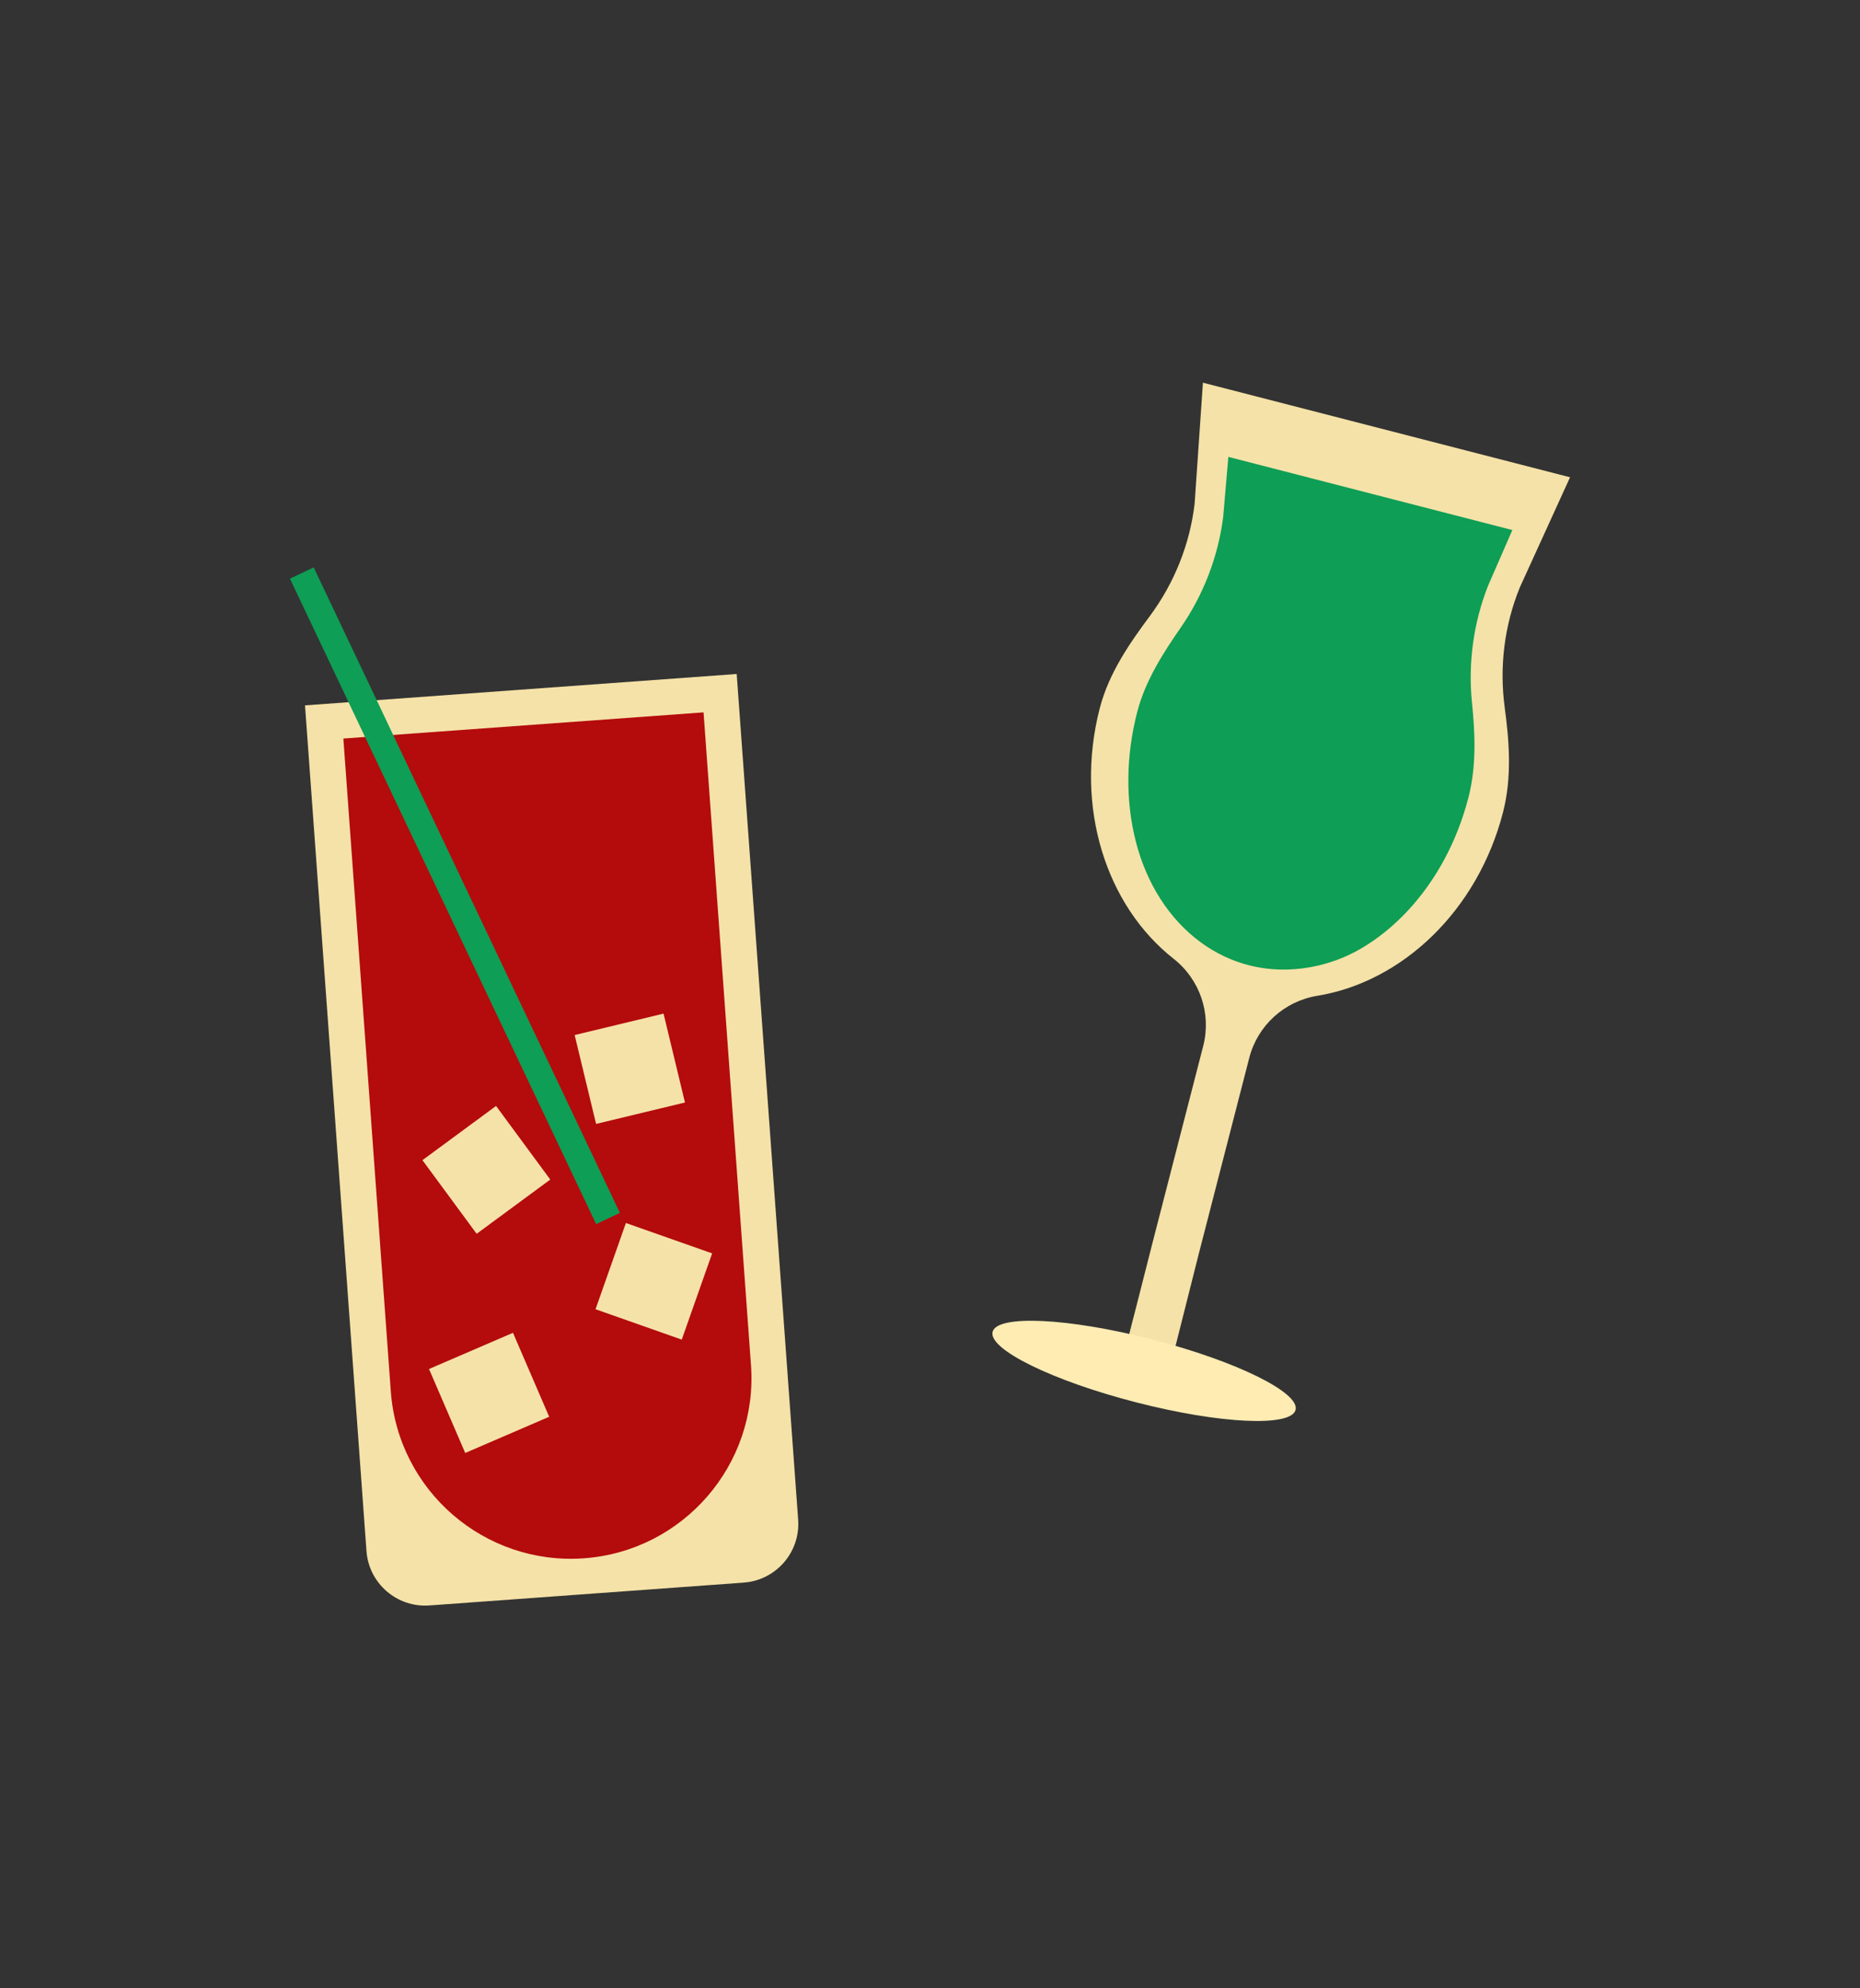 <?xml version="1.0" encoding="UTF-8"?>
<svg id="Ebene_1" xmlns="http://www.w3.org/2000/svg" version="1.1" viewBox="0 0 164.511 175.856">
  <rect x="0" y="0" width="164.511" height="175.856" fill="#333333" stroke="none"/>
  <!-- Generator: Adobe Illustrator 29.5.1, SVG Export Plug-In . SVG Version: 2.1.0 Build 141)  -->
  <defs>
    <style>
      .st0 {
        fill: #b40b0d;
      }

      .st1 {
        fill: #0e9e55;
      }

      .st2 {
        fill: #f5e2a8;
      }

      .st3 {
        fill: #ffecb3;
      }
    </style>
  </defs>
  <g>
    <path class="st2" d="M65.78,139.975l-27.798,2.02c-2.867.208-5.361-1.947-5.569-4.815l-5.436-74.793,38.181-2.775,5.436,74.793c.208,2.867-1.947,5.361-4.815,5.569Z"/>
    <path class="st0" d="M62.226,63.006l4.196,57.732c.639,8.791-5.98,16.447-14.771,17.086l-0.0 0c-8.791.639-16.447-5.98-17.086-14.771l-4.196-57.732,31.857-2.315h0Z"/>
    <rect class="st2" x="53.785" y="109.283" width="8.087" height="8.087" transform="translate(74.714 239.429) rotate(-160.592)"/>
    <rect class="st2" x="51.662" y="90.484" width="8.087" height="8.087" transform="translate(-23.14 170.83) rotate(-103.55)"/>
    <rect class="st2" x="39.216" y="119.15" width="8.087" height="8.087" transform="translate(-52.733 211.701) rotate(-113.328)"/>
    <rect class="st2" x="38.972" y="99.426" width="8.087" height="8.087" transform="translate(-14.786 199.465) rotate(-126.372)"/>
    <rect class="st1" x="8.642" y="78.064" width="63.188" height="2.325" transform="translate(-14.098 149.537) rotate(-115.38)"/>
  </g>
  <g>
    <path class="st2" d="M133.089,62.584c-.487-3.604-.037-7.272,1.338-10.638l4.439-9.733-32.471-8.366-.733,10.688c-.423,3.612-1.801,7.041-3.969,9.96-1.757,2.366-3.621,5.033-4.423,8.146-2.259,8.767.581,17.48,6.534,22.158,2.324,1.826,3.355,4.849,2.618,7.711l-4.473,17.36-1.515,5.952-.76,2.95,4.102,1.057.744-2.954,1.502-5.956,4.473-17.36c.737-2.862,3.101-5.01,6.018-5.486,7.472-1.219,14.169-7.475,16.428-16.242.802-3.113.542-6.327.147-9.247Z"/>
    <ellipse class="st3" cx="101.191" cy="121.247" rx="2.871" ry="13.836" transform="translate(-41.469 188.987) rotate(-75.552)"/>
    <path class="st1" d="M129.878,70.536c-1.002,3.888-2.884,7.379-5.445,10.097-1.23,1.305-2.585,2.398-4.028,3.246-1.399.822-2.935,1.38-4.509,1.663-7.35,1.322-13.507-3.594-15.429-11.084-.928-3.617-.889-7.583.112-11.471.723-2.804,2.308-5.246,3.871-7.507,1.99-2.878,3.28-6.233,3.731-9.702l.002-.015.46-5.354,25.119,6.472-2.147,4.922-.004.011c-1.281,3.255-1.773,6.815-1.422,10.297.272,2.696.422,5.583-.31,8.424l-0.0 0Z"/>
  </g>
</svg>